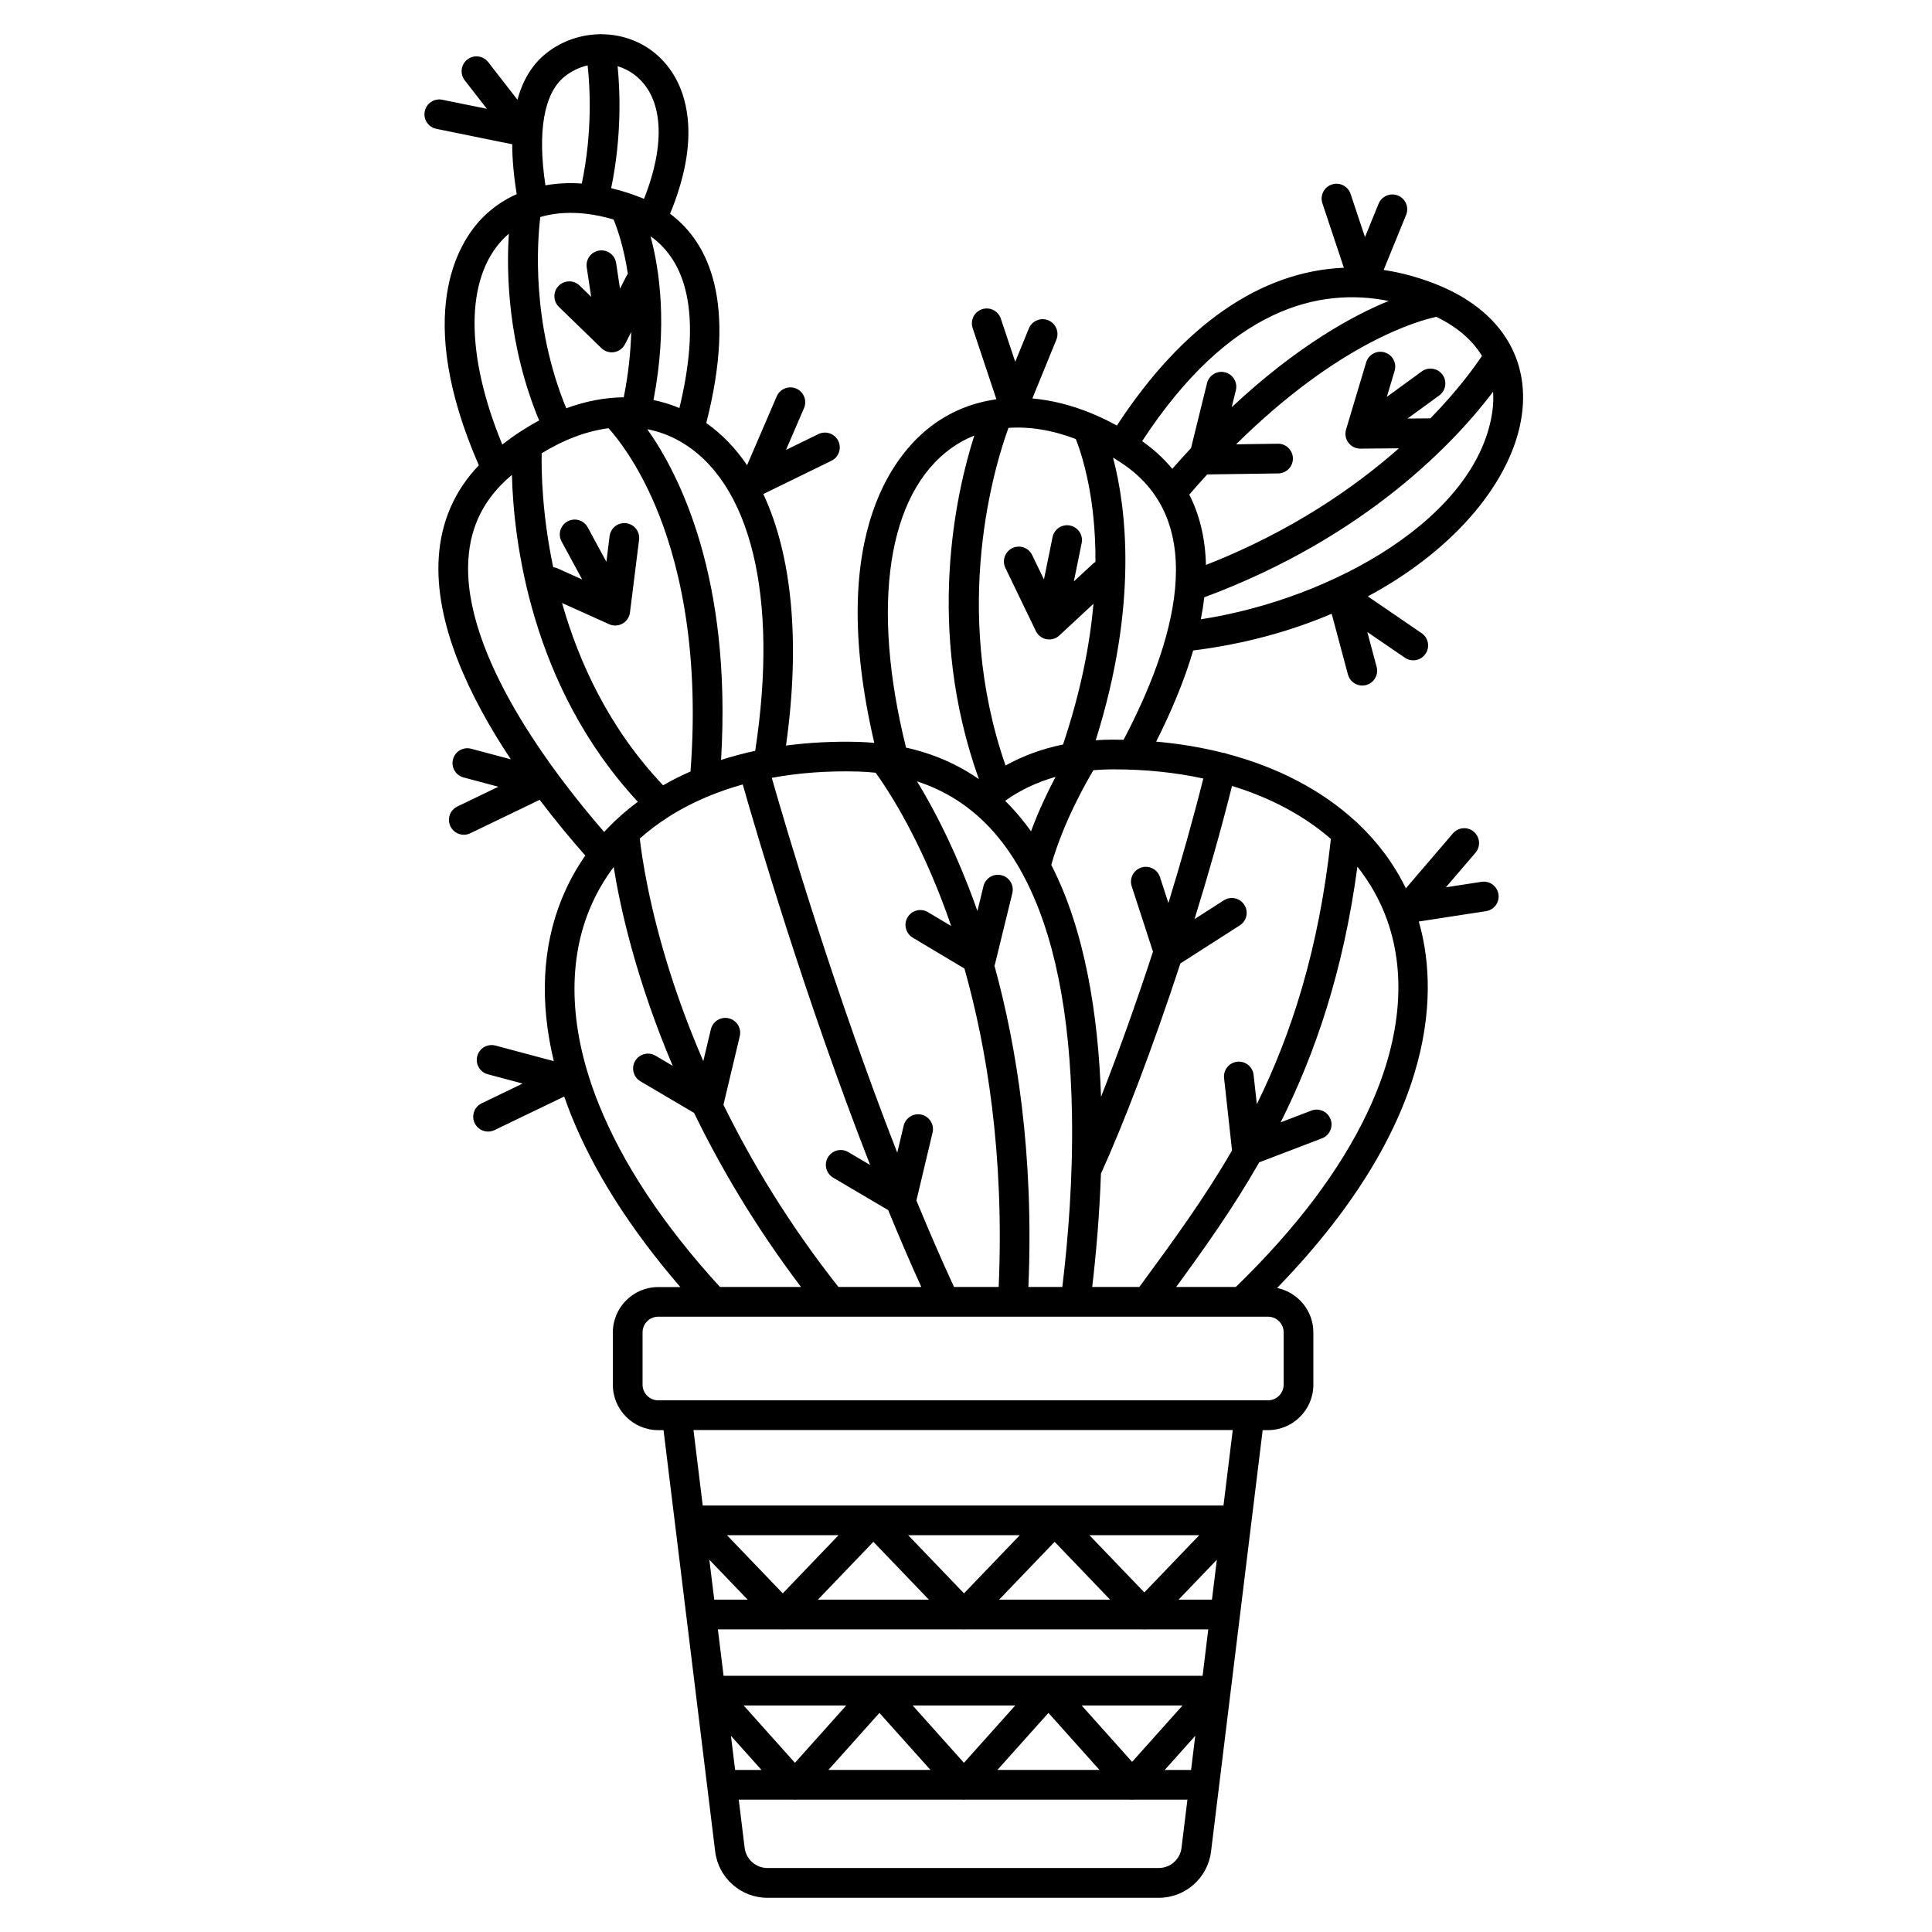 <?xml version="1.0" encoding="UTF-8"?>
<!-- Uploaded to: ICON Repo, www.svgrepo.com, Generator: ICON Repo Mixer Tools -->
<svg fill="#000000" width="800px" height="800px" version="1.1" viewBox="144 144 512 512" xmlns="http://www.w3.org/2000/svg">
 <path d="m547.32 253.85c1.969-14.621-5.41-26.695-20.316-33.492-0.02-0.008-0.035-0.016-0.055-0.023-0.832-0.379-1.68-0.742-2.559-1.086-4.598-1.805-9.172-3.027-13.711-3.707l5.957-14.582c0.82-2.012-0.145-4.309-2.156-5.133-2.012-0.82-4.309 0.145-5.133 2.156l-3.613 8.848-3.816-11.445c-0.688-2.062-2.918-3.18-4.981-2.488-2.062 0.688-3.176 2.918-2.488 4.981l5.695 17.082c-22 0.898-42.738 15.152-60.156 41.816-2.168-1.188-4.34-2.234-6.504-3.137-0.062-0.023-0.117-0.055-0.18-0.078-5.32-2.195-10.605-3.516-15.719-3.965l6.363-15.582c0.82-2.012-0.145-4.309-2.156-5.133-2.012-0.82-4.309 0.145-5.133 2.156l-3.613 8.848-3.816-11.445c-0.688-2.062-2.914-3.176-4.981-2.488-2.062 0.688-3.176 2.918-2.488 4.981l6.297 18.879c-0.051 0.008-0.098 0.016-0.145 0.023-0.086 0.012-0.172 0.02-0.258 0.039-5.773 0.863-11.176 2.981-15.977 6.391-9.383 6.66-29.199 28.027-15.984 84.605-1.305-0.113-2.621-0.211-3.965-0.25-6.773-0.191-13.266 0.145-19.434 0.961 3.844-27.281 1.625-50.352-6.012-66.656l18.055-8.816c1.953-0.953 2.762-3.309 1.809-5.262-0.953-1.953-3.312-2.762-5.262-1.809l-8.59 4.195 4.777-11.082c0.859-1.996-0.059-4.312-2.059-5.172-1.996-0.859-4.312 0.062-5.172 2.059l-7.863 18.25c-3.051-4.512-6.668-8.262-10.809-11.18 8.18-32.004 0.707-47.766-9.594-55.465 3.871-9.375 5.445-17.875 4.664-25.301-0.996-9.457-5.512-14.801-9.129-17.617-3.93-3.062-8.73-4.598-13.574-4.648-0.301-0.035-0.609-0.035-0.922 0.004-4.934 0.145-9.863 1.836-13.91 5.078-3.629 2.906-6.144 7.019-7.574 12.277l-7.754-9.98c-1.332-1.715-3.809-2.027-5.523-0.691-1.715 1.332-2.027 3.805-0.691 5.523l5.863 7.547-11.824-2.406c-2.129-0.434-4.207 0.941-4.641 3.074-0.434 2.129 0.941 4.207 3.074 4.641l20.109 4.09c0.008 4.004 0.406 8.41 1.191 13.211-3.5 1.566-6.66 3.738-9.352 6.547-6.094 6.379-18.109 25.367-0.688 65.312-6.438 6.746-10.012 14.938-10.625 24.414-1.133 17.527 8.074 36.926 19.102 53.508l-10.504-2.801c-2.102-0.562-4.258 0.688-4.816 2.789-0.559 2.102 0.688 4.258 2.789 4.816l9.234 2.465-10.871 5.238c-1.957 0.941-2.781 3.297-1.836 5.254 0.68 1.406 2.082 2.231 3.547 2.231 0.574 0 1.156-0.125 1.707-0.391l18.395-8.863c4.184 5.523 8.352 10.523 12.09 14.77-2.492 3.574-4.594 7.43-6.266 11.559-5.16 12.746-5.828 27.379-2.078 42.918l-15.465-4.125c-2.102-0.562-4.258 0.688-4.816 2.789s0.688 4.258 2.789 4.816l9.234 2.465-10.871 5.238c-1.957 0.941-2.781 3.297-1.836 5.254 0.68 1.406 2.082 2.231 3.547 2.231 0.574 0 1.156-0.125 1.707-0.391l18.473-8.898c0.543 1.562 1.113 3.129 1.742 4.703 6.019 15.078 15.762 30.406 29.031 45.793h-5.856c-6.633 0-12.031 5.398-12.031 12.031v13.855c0 6.633 5.398 12.031 12.031 12.031h1.402l13.688 111.68c0.855 6.984 6.809 12.254 13.848 12.254h103.71c7.039 0 12.992-5.269 13.848-12.254l5.156-42.086v-0.008l8.527-69.59h1.402c6.633 0 12.031-5.398 12.031-12.031v-13.855c0-5.805-4.133-10.66-9.609-11.785 44.25-45.602 42.305-80.738 37.547-97.113l17.824-2.75c2.148-0.332 3.621-2.34 3.289-4.488-0.332-2.148-2.352-3.625-4.488-3.289l-9.445 1.457 7.848-9.164c1.414-1.652 1.223-4.137-0.43-5.551-1.652-1.414-4.137-1.223-5.551 0.43l-12.469 14.559c-3.133-6.441-7.434-12.227-12.754-17.242-0.195-0.23-0.422-0.43-0.668-0.605-8.887-8.148-20.477-14.23-34.02-17.812-0.176-0.07-0.352-0.145-0.543-0.191-0.152-0.039-0.305-0.043-0.457-0.062-5.606-1.422-11.535-2.422-17.734-2.969 4.496-8.91 7.688-16.93 9.809-24.156 13.535-1.691 25.863-5.109 36.707-9.73l4.305 16.102c0.469 1.762 2.062 2.922 3.801 2.922 0.336 0 0.68-0.043 1.02-0.133 2.102-0.562 3.348-2.719 2.785-4.82l-2.469-9.234 9.957 6.812c0.68 0.465 1.453 0.688 2.219 0.688 1.254 0 2.488-0.602 3.25-1.715 1.227-1.793 0.77-4.242-1.027-5.473l-14.262-9.758c23.746-12.734 38.559-31.305 40.832-48.188zm-10.586-15.531c-1.945 2.922-6.371 9.066-13.66 16.547l-6.059 0.051 8.398-6.117c1.758-1.281 2.144-3.742 0.863-5.5-1.281-1.758-3.742-2.144-5.5-0.863l-9.254 6.742 2.062-6.891c0.625-2.082-0.559-4.277-2.644-4.898-2.082-0.625-4.277 0.559-4.898 2.644l-5.324 17.797c-0.359 1.199-0.125 2.492 0.625 3.492 0.742 0.992 1.91 1.57 3.148 1.57h0.031l10.199-0.086c-11.863 10.469-28.637 22.09-51.137 30.918-0.168-7.438-1.832-13.578-4.414-18.645 1.598-1.855 3.18-3.637 4.75-5.352l18.832-0.266c2.172-0.031 3.91-1.816 3.879-3.992-0.031-2.172-1.855-3.941-3.992-3.879l-11.059 0.156c27.223-26.922 48.238-32.754 53.062-33.785 5.508 2.672 9.57 6.18 12.09 10.355zm-24.727-14.562c-9.727 3.984-24.359 12.035-41.598 28.164l1.105-4.496c0.52-2.109-0.77-4.242-2.883-4.762-2.109-0.52-4.242 0.77-4.762 2.883l-4.231 17.199c-1.637 1.762-3.293 3.594-4.965 5.5-2.414-2.914-5.148-5.336-7.992-7.336 23.094-35.34 46.922-40.844 65.324-37.152zm-78.238 57.422c0.34 3.371 0.562 7.297 0.543 11.723-0.246 0.145-0.484 0.309-0.699 0.512l-5.031 4.676 2.07-10.18c0.434-2.129-0.941-4.207-3.074-4.641-2.129-0.434-4.207 0.941-4.641 3.074l-2.281 11.219-3.129-6.477c-0.945-1.957-3.301-2.777-5.258-1.832-1.957 0.945-2.777 3.301-1.832 5.258l8.078 16.727c0.543 1.125 1.59 1.926 2.816 2.156 0.242 0.047 0.484 0.066 0.727 0.066 0.984 0 1.945-0.371 2.68-1.055l9.043-8.402c-0.938 10.551-3.289 23.09-8.07 37.305-5.516 1.121-10.602 2.981-15.23 5.562-14.602-42.016-2.613-80.219 0.77-89.473 5.621-0.406 11.668 0.586 17.848 2.957 1.109 2.789 3.57 9.922 4.672 20.824zm-8.234 203.88h-9c1.504-35.23-3.117-63.82-8.996-85.145 0.039-0.117 0.098-0.223 0.129-0.344l4.613-18.871c0.516-2.113-0.777-4.242-2.891-4.758-2.113-0.52-4.242 0.777-4.758 2.891l-1.609 6.594c-0.789-2.254-1.582-4.391-2.363-6.402-4.871-12.535-9.891-21.84-13.645-27.961 8.512 2.769 15.734 7.738 21.57 14.879 2.32 2.844 4.438 6.019 6.348 9.527 0.039 0.07 0.07 0.145 0.113 0.215 8.223 15.219 12.602 36.609 13.043 63.812 0.27 16.691-1.012 32.715-2.555 45.562zm-10.855-124.1c-1.371-1.68-2.812-3.254-4.312-4.731 3.973-2.84 8.441-4.953 13.367-6.348-1.992 3.769-4.434 8.832-6.508 14.43-0.816-1.152-1.664-2.273-2.547-3.352zm-18.445-98.293c1.871-1.328 3.867-2.406 5.965-3.238-4.797 14.992-13.086 51.078 1.211 91.051-5.727-3.992-12.172-6.781-19.301-8.355-9.387-37.754-4.914-67.359 12.125-79.457zm-24.73 85.805c1.551 0.043 3.062 0.156 4.551 0.312 2.824 3.891 10.336 15.133 17.418 33.473 0.859 2.227 1.73 4.613 2.598 7.148l-6.152-3.676c-1.867-1.113-4.281-0.508-5.398 1.359-1.113 1.867-0.508 4.281 1.359 5.398l13.707 8.191c5.879 20.828 10.613 49.172 9.07 84.383h-11.832c-3.422-7.402-6.754-15.102-9.969-22.918l4.281-17.996c0.504-2.113-0.805-4.238-2.918-4.742-2.117-0.504-4.238 0.805-4.742 2.918l-1.699 7.148c-16.812-43.062-29.566-86.441-33.246-99.324 0.027-0.008 0.055-0.02 0.086-0.027 7.113-1.305 14.773-1.879 22.887-1.648zm-5.305 136.59c-13.254-16.773-23.145-33.355-30.477-48.285l4.324-18.172c0.504-2.113-0.805-4.238-2.918-4.742-2.117-0.504-4.238 0.805-4.742 2.918l-2.008 8.434c-3.688-8.52-6.504-16.281-8.637-22.938-5.785-18.082-7.668-31.406-8.191-36.047 2.32-2.082 4.867-3.981 7.586-5.719 0.098-0.059 0.191-0.117 0.285-0.184 3.254-2.055 6.773-3.863 10.547-5.402 0.16-0.055 0.316-0.121 0.465-0.195 2.684-1.074 5.481-2.031 8.398-2.84 3.566 12.508 16.559 56.848 33.762 100.84l-5.797-3.418c-1.875-1.105-4.285-0.48-5.391 1.391-1.105 1.871-0.48 4.285 1.391 5.391l14.586 8.598c2.836 6.914 5.769 13.746 8.773 20.367zm-79.016-283.55c5.641-1.648 12.312-1.449 19.418 0.664 0.934 2.254 2.695 7.168 3.785 14.375-0.105 0.152-0.215 0.301-0.305 0.473l-1.777 3.481-1.027-6.805c-0.324-2.148-2.328-3.629-4.481-3.305-2.148 0.324-3.629 2.328-3.305 4.481l1.172 7.781-3.066-2.977c-1.559-1.516-4.051-1.477-5.566 0.082-1.516 1.559-1.477 4.051 0.082 5.566l11.266 10.934c0.742 0.719 1.727 1.113 2.742 1.113 0.215 0 0.43-0.016 0.645-0.055 1.23-0.203 2.293-0.98 2.863-2.094l1.652-3.234c-0.145 5.207-0.723 10.988-1.98 17.297-4.981 0.047-10.105 1.023-15.238 2.91-9.328-22.664-7.656-44.336-6.879-50.688zm18.238 107.91c0.516 0.234 1.066 0.348 1.617 0.348 0.664 0 1.328-0.168 1.926-0.504 1.09-0.609 1.824-1.703 1.98-2.941l2.414-19.277c0.27-2.156-1.258-4.125-3.414-4.394-2.156-0.27-4.125 1.258-4.394 3.414l-0.855 6.816-4.949-9.133c-1.035-1.91-3.426-2.621-5.336-1.586s-2.621 3.426-1.586 5.336l5.453 10.066-6.555-2.957c-0.367-0.164-0.742-0.25-1.121-0.297-3.008-14.312-3.144-25.789-3.055-30.188 5.93-3.648 11.938-5.887 17.723-6.648 2.297 2.559 7.562 9.152 12.367 20.469 5.734 13.504 11.926 36.602 9.352 70.504-2.523 1.109-4.945 2.328-7.258 3.66-14.359-15.113-22.355-32.711-26.789-48.312zm38.711 33.559c-3.117 0.668-6.137 1.473-9.047 2.41 2.902-48.246-11.047-75.656-19.551-87.648 2.984 0.586 5.848 1.625 8.535 3.141 18.914 10.676 26.34 41.266 20.062 82.098zm-20.082-90.848c-2.231-0.934-4.523-1.641-6.875-2.113 3.773-19.613 1.625-34.5-0.781-43.414 10.562 7.512 13.133 22.785 7.656 45.527zm-9.387-55.43c-0.172-0.074-0.348-0.152-0.52-0.223-1.156-0.465-2.305-0.883-3.449-1.266-0.055-0.02-0.109-0.035-0.16-0.051-1.535-0.512-3.059-0.934-4.57-1.297 2.832-13.719 2.359-25.73 1.707-32.32 1.645 0.5 3.211 1.285 4.602 2.371 7.469 5.82 8.277 17.918 2.391 32.785zm-21.035-32.414c1.824-1.465 3.922-2.445 6.098-2.961 0.629 5.75 1.312 17.711-1.551 31.316-3.348-0.238-6.574-0.074-9.633 0.473-2.156-14.266-0.398-24.434 5.086-28.828zm-16.355 43.129c0.5-0.523 1.031-1.016 1.578-1.48-0.668 10.234-0.348 29.34 8.027 49.492-3.293 1.758-6.562 3.879-9.773 6.371-9.816-23.82-9.824-43.926 0.168-54.383zm-9.148 84.797c0.574-8.895 4.223-16.102 11.148-22.031 0.129-0.109 0.258-0.215 0.387-0.324 0.434 16.781 4.746 55.77 33.375 86.625-3.262 2.414-6.246 5.082-8.926 7.996-13.379-15.402-37.617-47.02-35.984-72.266zm34.449 144.14c-7.516-18.828-8.359-36.508-2.441-51.125 1.676-4.133 3.863-7.953 6.496-11.457 1.684 10.492 5.82 29.508 15.637 52.68l-4.551-2.684c-1.875-1.105-4.285-0.48-5.391 1.395-1.105 1.871-0.48 4.285 1.395 5.391l14.219 8.379c7.035 14.484 16.254 30.156 28.332 46.129l-21.469 0.004c-15.051-16.453-25.863-32.773-32.227-48.711zm157.07 176.7h-6.981l8.09-9.043zm3.059-24.953h-126.95l-1.508-12.297h16.863c0.094 0.008 0.188 0.027 0.281 0.027 0.016 0 0.031-0.004 0.047-0.004s0.031 0.004 0.047 0.004c0.094 0 0.188-0.02 0.281-0.027h47.371c0.094 0.008 0.188 0.027 0.281 0.027 0.016 0 0.031-0.004 0.047-0.004 0.016 0 0.031 0.004 0.047 0.004 0.094 0 0.188-0.02 0.281-0.027h46.969c0.102 0.008 0.199 0.027 0.297 0.027 0.062 0 0.129-0.016 0.191-0.02 0.062 0.004 0.129 0.02 0.191 0.02 0.102 0 0.199-0.02 0.297-0.027h16.465zm-5.32 7.871-13.367 14.941-13.367-14.941zm-44.34 0-13.59 15.191-13.59-15.191zm-44.789 0-13.59 15.191-13.59-15.191zm40.516-28.043 14.711-15.332 14.711 15.332zm-48.027 0 14.711-15.332 14.711 15.332zm-27.461 0-1.297-10.578 10.148 10.578zm4.422 36.082 8.09 9.043h-6.981zm39.352-6.074 13.523 15.113h-27.047zm44.789 0 13.523 15.113h-27.047zm43.332-30.008h-8.852l10.148-10.578zm-17.918-1.922-14.547-15.16h29.09zm-47.793 0.25-14.785-15.41h29.566zm-48.027 0-14.785-15.41h29.566zm99.645 72.785h-103.71c-3.066 0-5.66-2.297-6.035-5.34l-1.566-12.777h14.578c0.09 0.008 0.176 0.027 0.266 0.027 0.016 0 0.027-0.004 0.043-0.004s0.027 0.004 0.043 0.004c0.09 0 0.176-0.02 0.266-0.027h44.168c0.09 0.008 0.176 0.027 0.266 0.027 0.016 0 0.027-0.004 0.043-0.004 0.016 0 0.027 0.004 0.043 0.004 0.09 0 0.176-0.02 0.266-0.027h43.77c0.102 0.008 0.203 0.027 0.309 0.027 0.059 0 0.121-0.016 0.18-0.02 0.059 0.004 0.121 0.02 0.18 0.02 0.102 0 0.203-0.02 0.309-0.027h14.176l-1.566 12.777c-0.367 3.043-2.961 5.34-6.027 5.34zm17.152-96.066h-138.01l-2.449-20h142.91zm15.941-45.887v13.855c0 2.293-1.863 4.156-4.156 4.156l-161.58 0.004c-2.293 0-4.156-1.863-4.156-4.156v-13.855c0-2.293 1.863-4.156 4.156-4.156h161.58c2.293-0.004 4.16 1.859 4.16 4.152zm19.547-123.41c3.394 4.293 6.066 9.043 7.902 14.215 5.273 14.867 3.477 32.438-5.199 50.816-7.246 15.352-18.973 30.875-34.922 46.344h-15.809c7.383-10.09 15-20.762 22.012-33.027l16.625-6.352c2.031-0.777 3.047-3.051 2.273-5.082-0.773-2.031-3.047-3.047-5.082-2.273l-8.137 3.109c9.086-18.16 16.594-39.867 20.336-67.75zm-33.223-21.395c10.273 3.148 19.152 7.91 26.195 14.043-3.215 29.434-10.473 51.695-19.625 70.293l-0.855-7.773c-0.238-2.16-2.184-3.719-4.344-3.481-2.16 0.238-3.719 2.184-3.481 4.344l2.109 19.176c-7.406 12.773-15.598 23.949-23.688 34.977l-0.875 1.195h-12.488c1.023-8.777 1.93-19.055 2.309-30.023 6.043-13.297 13.762-33.461 21.055-55.711l15.754-10.094c1.832-1.172 2.363-3.606 1.191-5.438-1.172-1.828-3.606-2.363-5.438-1.191l-7.762 4.973c3.609-11.648 7.016-23.621 9.941-35.289zm-16.863 31.027-2.238-6.879c-0.672-2.066-2.891-3.199-4.961-2.523-2.066 0.672-3.199 2.894-2.523 4.961l5.637 17.332c-4.594 14.055-9.359 27.289-13.766 38.461-0.75-21.695-4.242-44.035-13.188-61.461 3.211-11.402 9.453-22.234 11.168-25.094 1.598-0.133 3.223-0.211 4.894-0.219h0.625c8.359 0 16.262 0.84 23.598 2.426-2.734 10.906-5.894 22.082-9.246 32.996zm-15.02-43.297c-1.438 0.008-2.852 0.062-4.246 0.152 11.379-36.062 8.039-61.828 4.594-74.895 0.84 0.516 1.68 1.047 2.519 1.613 23.59 15.863 13.418 48.223 0.273 73.164-1.039-0.023-2.086-0.039-3.141-0.035zm23.609-31.891c0.398-2.016 0.707-3.961 0.926-5.836 43.383-16.105 67.008-41.855 76.531-54.48 0.105 1.609 0.066 3.269-0.164 4.988-3.789 28.113-41.984 49.859-77.293 55.328z"/>
</svg>